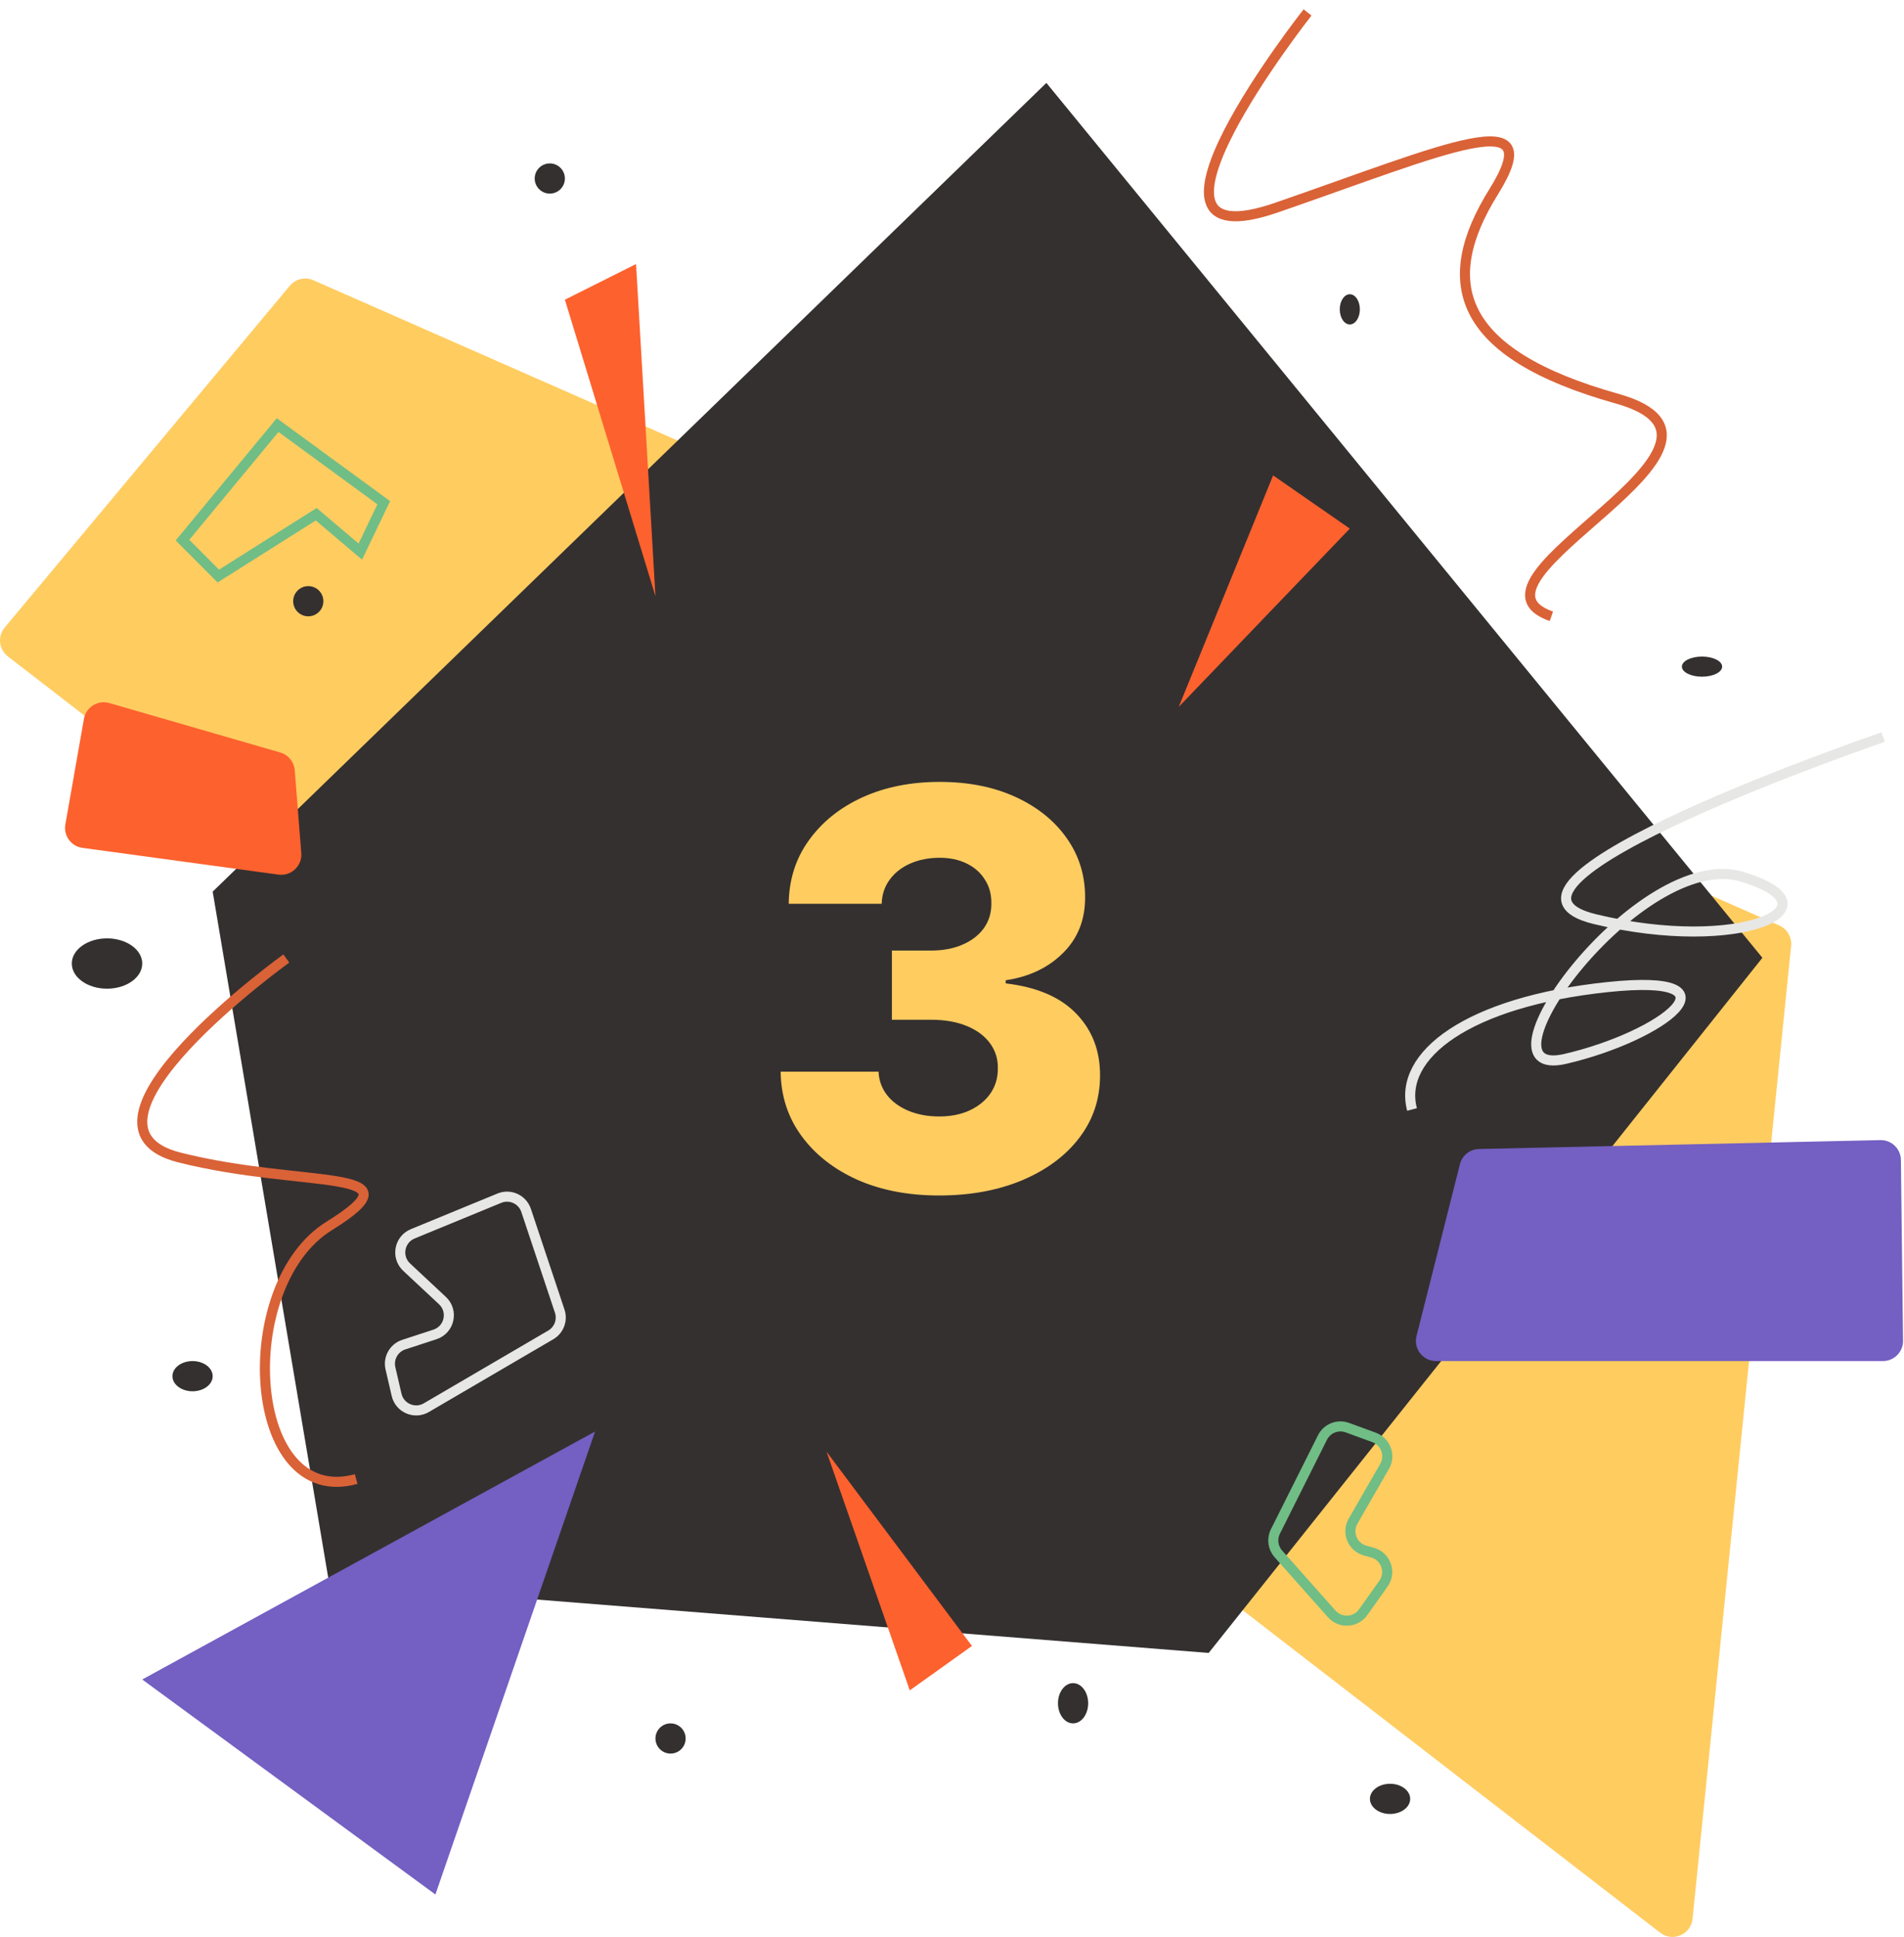 <?xml version="1.0" encoding="UTF-8"?> <svg xmlns="http://www.w3.org/2000/svg" width="757" height="770" viewBox="0 0 757 770" fill="none"> <path d="M115.223 113.596C117.507 110.858 121.327 109.961 124.591 111.398L707.379 367.898C710.553 369.295 712.466 372.577 712.116 376.028L672.932 762.795C672.299 769.041 665.049 772.158 660.08 768.321L3.114 260.94C-0.477 258.166 -1.046 252.965 1.861 249.481L115.223 113.596Z" fill="#FFCC60"></path> <path d="M84.558 354.455L416.026 32.955L700.7 380.75L480.546 657.098L130.855 629.313L84.558 354.455Z" fill="#343030"></path> <path d="M42.549 393.037C50.283 393.037 56.552 388.559 56.552 383.035C56.552 377.511 50.283 373.033 42.549 373.033C34.815 373.033 28.546 377.511 28.546 383.035C28.546 388.559 34.815 393.037 42.549 393.037Z" fill="#343030"></path> <path d="M76.557 553.074C80.976 553.074 84.558 550.387 84.558 547.073C84.558 543.758 80.976 541.071 76.557 541.071C72.137 541.071 68.555 543.758 68.555 547.073C68.555 550.387 72.137 553.074 76.557 553.074Z" fill="#343030"></path> <path d="M266.6 697.107C269.915 697.107 272.602 694.42 272.602 691.106C272.602 687.791 269.915 685.105 266.6 685.105C263.286 685.105 260.599 687.791 260.599 691.106C260.599 694.42 263.286 697.107 266.6 697.107Z" fill="#343030"></path> <path d="M426.637 685.105C429.951 685.105 432.638 681.522 432.638 677.103C432.638 672.683 429.951 669.101 426.637 669.101C423.323 669.101 420.636 672.683 420.636 677.103C420.636 681.522 423.323 685.105 426.637 685.105Z" fill="#343030"></path> <path d="M122.567 245.004C125.882 245.004 128.569 242.317 128.569 239.002C128.569 235.688 125.882 233.001 122.567 233.001C119.253 233.001 116.566 235.688 116.566 239.002C116.566 242.317 119.253 245.004 122.567 245.004Z" fill="#343030"></path> <path d="M676.694 269.009C681.114 269.009 684.696 267.218 684.696 265.008C684.696 262.798 681.114 261.007 676.694 261.007C672.275 261.007 668.693 262.798 668.693 265.008C668.693 267.218 672.275 269.009 676.694 269.009Z" fill="#343030"></path> <path d="M552.666 721.113C557.085 721.113 560.668 718.426 560.668 715.111C560.668 711.797 557.085 709.11 552.666 709.11C548.247 709.11 544.664 711.797 544.664 715.111C544.664 718.426 548.247 721.113 552.666 721.113Z" fill="#343030"></path> <path d="M56.552 667.652L236.593 569.078L173.111 753.12L56.552 667.652Z" fill="#745FC2"></path> <path d="M580.44 462.807C581.322 459.318 584.423 456.847 588.021 456.767L747.592 453.23C752.043 453.132 755.718 456.685 755.771 461.136L756.617 532.975C756.67 537.431 753.072 541.071 748.616 541.071H570.943C565.729 541.071 561.907 536.165 563.184 531.11L580.44 462.807Z" fill="#745FC2"></path> <path d="M43.471 279.487C38.899 278.165 34.191 281.1 33.367 285.787L25.986 327.742C25.199 332.214 28.287 336.444 32.785 337.057L110.727 347.686C115.785 348.375 120.187 344.216 119.785 339.127L117.184 306.199C116.921 302.879 114.63 300.068 111.43 299.143L43.471 279.487Z" fill="#FD612E"></path> <path d="M161.681 503.735C157.422 499.757 158.708 492.706 164.098 490.488L198.538 476.316C202.823 474.553 207.706 476.787 209.173 481.183L222.534 521.22C223.733 524.811 222.251 528.75 218.983 530.661L169.511 559.59C164.855 562.313 158.893 559.743 157.676 554.488L155.234 543.941C154.299 539.902 156.603 535.818 160.544 534.53L172.936 530.481C178.724 528.589 180.363 521.183 175.912 517.027L161.681 503.735Z" stroke="#E7E7E6" stroke-width="4" stroke-miterlimit="10"></path> <path d="M508.257 617.719C506.082 615.272 505.617 611.746 507.083 608.819L525.791 571.465C527.614 567.826 531.878 566.135 535.699 567.535L546.314 571.425C550.974 573.132 552.972 578.627 550.496 582.929L537.963 604.709C535.353 609.244 537.727 615.023 542.771 616.414L545.65 617.208C551.004 618.685 553.262 625.033 550.043 629.559L541.973 640.907C538.992 645.098 532.888 645.429 529.472 641.585L508.257 617.719Z" stroke="#70BD86" stroke-width="4" stroke-miterlimit="10"></path> <path d="M748.711 293.015C748.711 293.015 577.145 351.699 634.334 365.445C691.522 379.191 732.971 360.687 692.572 348.527C652.172 336.367 583.441 429.946 622.266 420.958C661.092 411.97 694.146 386.593 639.056 392.409C583.965 398.224 555.633 419.372 561.405 441.049" stroke="#E7E7E6" stroke-width="4" stroke-miterlimit="10"></path> <path d="M113.833 381.035C113.833 381.035 21.453 447.568 71.327 460.141C121.201 472.714 168.808 463.808 130.836 487.382C92.864 510.957 97.964 600.017 141.604 587.967" stroke="#DA6237" stroke-width="4" stroke-miterlimit="10"></path> <path d="M218.589 76.965C221.904 76.965 224.591 74.278 224.591 70.964C224.591 67.649 221.904 64.962 218.589 64.962C215.275 64.962 212.588 67.649 212.588 70.964C212.588 74.278 215.275 76.965 218.589 76.965Z" fill="#343030"></path> <path d="M536.662 128.977C538.872 128.977 540.663 126.29 540.663 122.975C540.663 119.661 538.872 116.974 536.662 116.974C534.453 116.974 532.661 119.661 532.661 122.975C532.661 126.29 534.453 128.977 536.662 128.977Z" fill="#343030"></path> <path d="M519.854 4.948C519.854 4.948 440.487 105.719 507.603 82.505C574.718 59.291 616.266 40.297 593.894 76.174C571.522 112.05 578.98 140.54 642.899 158.478C706.819 176.416 574.718 230.231 616.799 245.004" stroke="#DA6237" stroke-width="4" stroke-miterlimit="10"></path> <path d="M224.591 119.136L260.599 237.002L252.883 104.971L224.591 119.136Z" fill="#FD612E"></path> <path d="M386.428 654.322L328.614 577.08L361.716 671.975L386.428 654.322Z" fill="#FD612E"></path> <path d="M110.373 168.986L72.556 214.711L86.806 229L125.719 204.423L143.257 219.283L152.574 199.85L110.373 168.986Z" stroke="#70BD86" stroke-width="4" stroke-miterlimit="10"></path> <path d="M506.172 188.991L468.647 281.012L536.662 210.138L506.172 188.991Z" fill="#FD612E"></path> <path d="M376.626 394.142L364.623 401.039L366.051 389.231L375.94 389.037L376.626 394.142Z" fill="#343030"></path> <path d="M373.281 475.244C361.091 475.244 350.281 473.16 340.852 468.992C331.475 464.773 324.077 458.964 318.659 451.567C313.241 444.169 310.48 435.651 310.376 426.014H349.291C349.447 429.504 350.567 432.604 352.651 435.313C354.735 437.97 357.574 440.053 361.169 441.564C364.763 443.075 368.853 443.83 373.437 443.83C378.022 443.83 382.059 443.023 385.549 441.408C389.092 439.741 391.853 437.475 393.833 434.61C395.812 431.692 396.776 428.358 396.724 424.607C396.776 420.856 395.708 417.522 393.52 414.605C391.332 411.688 388.232 409.421 384.221 407.807C380.262 406.192 375.573 405.384 370.155 405.384H354.605V377.878H370.155C374.896 377.878 379.064 377.096 382.658 375.533C386.305 373.971 389.144 371.783 391.176 368.969C393.207 366.104 394.197 362.822 394.145 359.123C394.197 355.529 393.338 352.377 391.566 349.668C389.847 346.907 387.425 344.771 384.299 343.26C381.226 341.75 377.657 340.994 373.594 340.994C369.322 340.994 365.441 341.75 361.95 343.26C358.512 344.771 355.777 346.907 353.745 349.668C351.714 352.429 350.646 355.633 350.541 359.28H313.58C313.684 349.746 316.341 341.359 321.55 334.118C326.76 326.824 333.845 321.12 342.805 317.004C351.818 312.889 362.081 310.831 373.594 310.831C385.055 310.831 395.135 312.837 403.835 316.848C412.535 320.859 419.307 326.329 424.152 333.258C428.997 340.135 431.419 347.923 431.419 356.623C431.471 365.635 428.528 373.059 422.589 378.894C416.702 384.728 409.123 388.323 399.85 389.677V390.928C412.248 392.386 421.599 396.398 427.903 402.962C434.259 409.526 437.41 417.731 437.358 427.577C437.358 436.85 434.623 445.081 429.153 452.27C423.735 459.407 416.181 465.033 406.492 469.149C396.854 473.212 385.784 475.244 373.281 475.244Z" fill="#FFCC60"></path> </svg> 